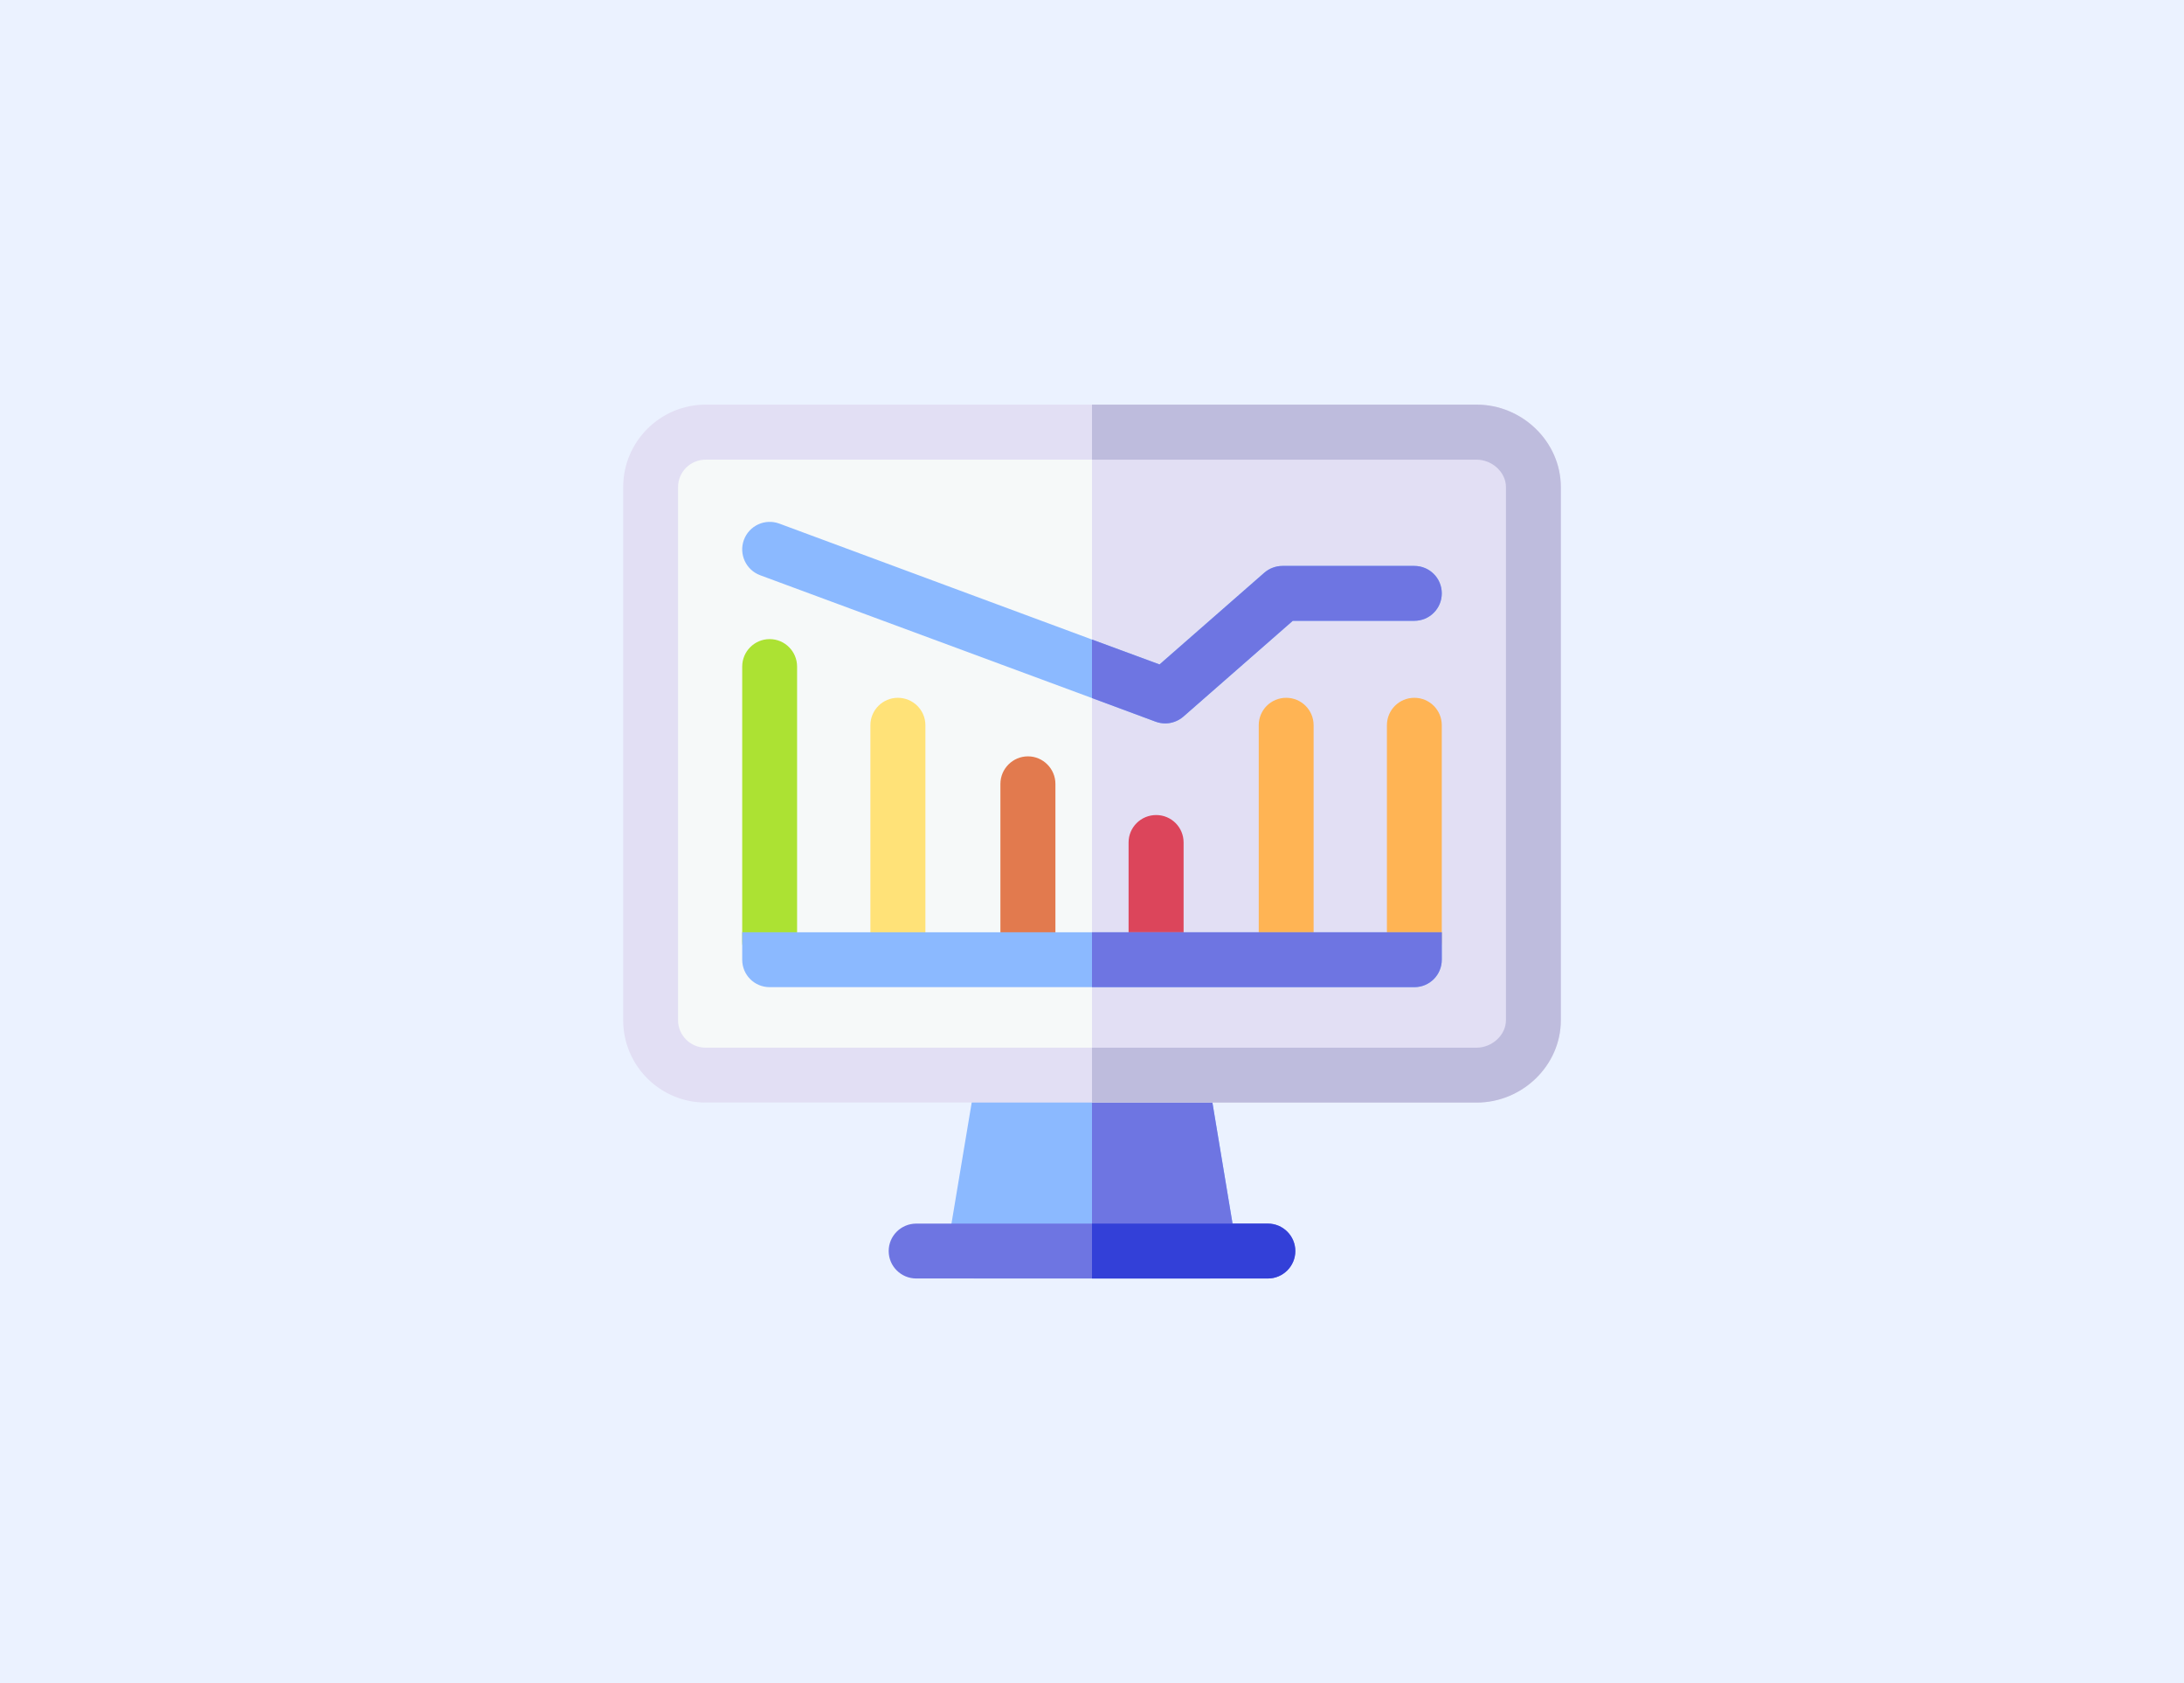 <?xml version="1.0" encoding="UTF-8"?>
<!DOCTYPE svg PUBLIC "-//W3C//DTD SVG 1.1//EN" "http://www.w3.org/Graphics/SVG/1.1/DTD/svg11.dtd">
<!-- Creator: CorelDRAW X7 -->
<svg xmlns="http://www.w3.org/2000/svg" xml:space="preserve" width="155.222mm" height="119.592mm" version="1.1" style="shape-rendering:geometricPrecision; text-rendering:geometricPrecision; image-rendering:optimizeQuality; fill-rule:evenodd; clip-rule:evenodd"
viewBox="0 0 15522 11959"
 xmlns:xlink="http://www.w3.org/1999/xlink"
 enable-background="new 0 0 512 512">
 <defs>
  <style type="text/css">
   <![CDATA[
    .fil3 {fill:#3340D8}
    .fil2 {fill:#6E75E2}
    .fil1 {fill:#8BB9FF}
    .fil8 {fill:#ACE233}
    .fil6 {fill:#BEBCDD}
    .fil11 {fill:#DC455B}
    .fil9 {fill:#E27A4E}
    .fil5 {fill:#E2DFF4}
    .fil0 {fill:#EBF2FF}
    .fil4 {fill:#F6F9F9}
    .fil10 {fill:#FFB454}
    .fil7 {fill:#FFE278}
   ]]>
  </style>
 </defs>
 <g id="Layer_x0020_1">
  <rect class="fil0" width="15522" height="11959"/>
  <g id="_2559817091424">
   <g>
    <path class="fil1" d="M8594 9084l-1666 0c-121,0 -212,-108 -193,-227l209 -1250c15,-94 97,-163 192,-163l1250 0c95,0 177,69 193,163l208 1250c19,118 -72,227 -193,227z"/>
    <path class="fil2" d="M8594 9084l-833 0 0 -1640 625 0c95,0 177,69 193,163l208 1250c19,118 -72,227 -193,227z"/>
    <path class="fil2" d="M9206 8889c0,108 -88,195 -195,195l-2499 0c-108,0 -196,-87 -196,-195 0,-108 88,-195 196,-195l2499 0c107,0 195,87 195,195z"/>
    <path class="fil3" d="M9206 8889c0,108 -88,195 -195,195l-1250 0 0 -390 1250 0c107,0 195,87 195,195z"/>
    <path class="fil4" d="M10898 3461l0 3788c0,215 -188,390 -403,390l-5480 0c-216,0 -391,-175 -391,-390l0 -3788c0,-216 175,-391 391,-391l5480 0c215,0 403,175 403,391z"/>
    <path class="fil5" d="M10898 3461l0 3788c0,215 -188,390 -403,390l-2734 0 0 -4569 2734 0c215,0 403,175 403,391z"/>
    <path class="fil5" d="M10495 2875l-5480 0c-323,0 -586,263 -586,586l0 3788c0,323 263,585 586,585l5480 0c323,0 598,-262 598,-585l0 -3788c0,-323 -275,-586 -598,-586l0 0zm208 4374c0,107 -101,195 -208,195l-5480 0c-108,0 -196,-88 -196,-195l0 -3788c0,-108 88,-195 196,-195l5480 0c107,0 208,87 208,195l0 3788z"/>
    <path class="fil6" d="M11093 3461l0 3788c0,323 -275,585 -598,585l-2734 0 0 -390 2734 0c107,0 208,-88 208,-195l0 -3788c0,-108 -101,-195 -208,-195l-2734 0 0 -391 2734 0c323,0 598,263 598,586l0 0z"/>
    <path class="fil7" d="M6381 6884c-107,0 -195,-87 -195,-195l0 -1536c0,-108 88,-195 195,-195 108,0 196,87 196,195l0 1536c0,108 -88,195 -196,195z"/>
    <path class="fil8" d="M5470 6884c-108,0 -195,-87 -195,-195l0 -1953c0,-107 87,-195 195,-195 108,0 195,88 195,195l0 1953c0,108 -87,195 -195,195z"/>
    <path class="fil9" d="M7306 6884c-108,0 -196,-87 -196,-195l0 -1119c0,-108 88,-196 196,-196 107,0 195,88 195,196l0 1119c0,108 -88,195 -195,195z"/>
    <path class="fil10" d="M9141 6884c-108,0 -195,-87 -195,-195l0 -1536c0,-108 87,-195 195,-195 108,0 195,87 195,195l0 1536c0,108 -87,195 -195,195z"/>
    <path class="fil10" d="M10052 6884c-108,0 -195,-87 -195,-195l0 -1536c0,-108 87,-195 195,-195 108,0 195,87 195,195l0 1536c0,108 -87,195 -195,195z"/>
    <path class="fil11" d="M8217 6884c-108,0 -196,-87 -196,-195l0 -703c0,-108 88,-195 196,-195 108,0 195,87 195,195l0 703c0,108 -87,195 -195,195z"/>
    <path class="fil1" d="M10247 4216c0,108 -87,195 -195,195l-864 0 -778 681c-36,31 -82,48 -128,48 -23,0 -46,-4 -68,-12l-453 -168 -2359 -873c-101,-38 -152,-150 -115,-251 38,-102 150,-153 251,-116l2223 824 480 177 745 -652c36,-31 82,-48 129,-48l937 0c108,0 195,87 195,195l0 0z"/>
    <path class="fil2" d="M10247 4216c0,108 -87,195 -195,195l-864 0 -778 681c-36,31 -82,48 -128,48 -23,0 -46,-4 -68,-12l-453 -168 0 -416 480 177 745 -652c36,-31 82,-48 129,-48l937 0c108,0 195,87 195,195l0 0z"/>
    <path class="fil1" d="M10247 6624l0 195c0,108 -87,195 -195,195l-4582 0c-108,0 -195,-87 -195,-195l0 -195 4972 0z"/>
    <path class="fil2" d="M10247 6624l0 195c0,108 -87,195 -195,195l-2291 0 0 -390 2486 0z"/>
   </g>
  </g>
 </g>
</svg>
